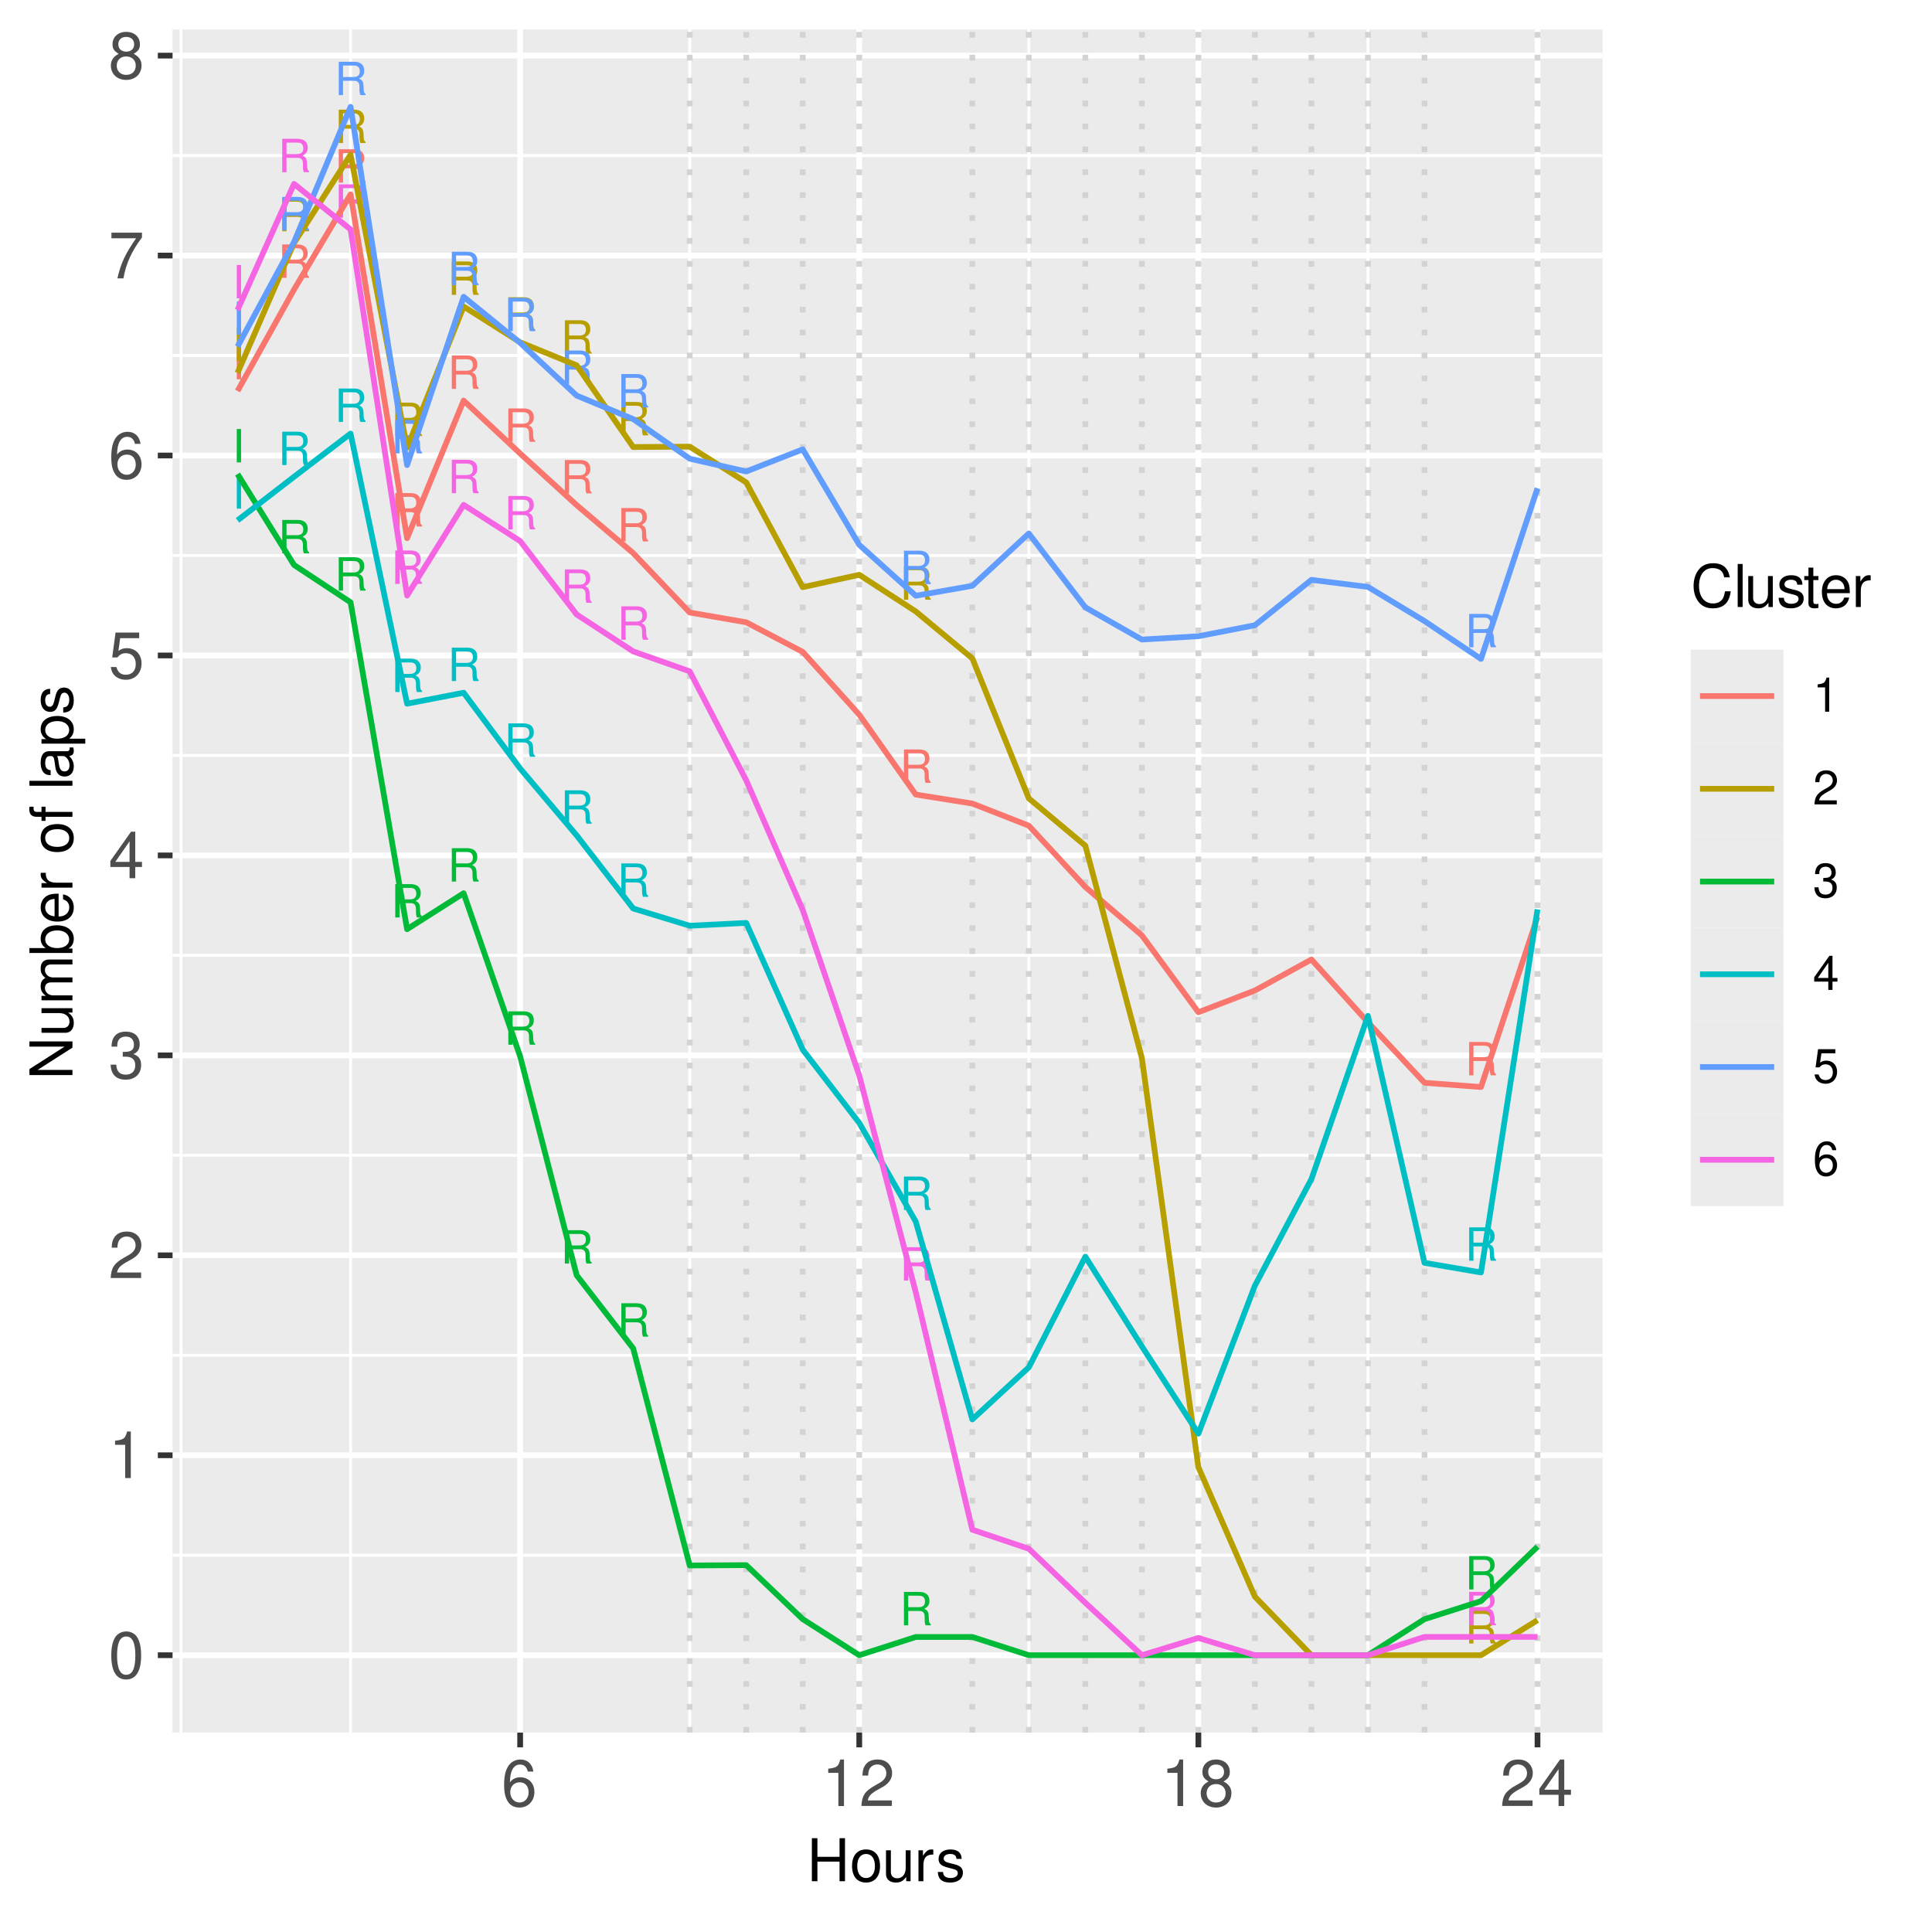 <?xml version="1.0" encoding="UTF-8"?>
<svg xmlns="http://www.w3.org/2000/svg" xmlns:xlink="http://www.w3.org/1999/xlink" width="360" height="360" viewBox="0 0 360 360">
<defs>
<g>
<g id="glyph-0-0">
<path d="M 1.656 -6.219 L 0.859 -6.219 L 0.859 0 L 1.656 0 Z M 1.656 -6.219 "/>
</g>
<g id="glyph-0-1">
<path d="M 1.594 -2.672 L 3.641 -2.672 C 4.344 -2.672 4.656 -2.344 4.656 -1.562 L 4.656 -1.016 C 4.656 -0.625 4.719 -0.25 4.828 0 L 5.797 0 L 5.797 -0.203 C 5.5 -0.406 5.438 -0.625 5.422 -1.453 C 5.406 -2.469 5.25 -2.781 4.578 -3.078 C 5.266 -3.422 5.547 -3.844 5.547 -4.562 C 5.547 -5.625 4.891 -6.219 3.656 -6.219 L 0.797 -6.219 L 0.797 0 L 1.594 0 Z M 1.594 -3.375 L 1.594 -5.516 L 3.5 -5.516 C 3.953 -5.516 4.203 -5.453 4.406 -5.281 C 4.609 -5.109 4.719 -4.812 4.719 -4.453 C 4.719 -3.719 4.344 -3.375 3.5 -3.375 Z M 1.594 -3.375 "/>
</g>
<g id="glyph-1-0">
<path d="M 3.297 -8.672 C 2.516 -8.672 1.781 -8.312 1.344 -7.734 C 0.797 -6.953 0.516 -5.812 0.516 -4.203 C 0.516 -1.266 1.469 0.281 3.297 0.281 C 5.094 0.281 6.078 -1.266 6.078 -4.125 C 6.078 -5.812 5.812 -6.938 5.25 -7.734 C 4.812 -8.328 4.109 -8.672 3.297 -8.672 Z M 3.297 -7.734 C 4.438 -7.734 5 -6.578 5 -4.219 C 5 -1.75 4.453 -0.594 3.281 -0.594 C 2.156 -0.594 1.594 -1.797 1.594 -4.188 C 1.594 -6.578 2.156 -7.734 3.297 -7.734 Z M 3.297 -7.734 "/>
</g>
<g id="glyph-1-1">
<path d="M 3.109 -6.188 L 3.109 0 L 4.156 0 L 4.156 -8.672 L 3.469 -8.672 C 3.094 -7.344 2.859 -7.156 1.219 -6.953 L 1.219 -6.188 Z M 3.109 -6.188 "/>
</g>
<g id="glyph-1-2">
<path d="M 6.078 -1.047 L 1.594 -1.047 C 1.703 -1.766 2.094 -2.219 3.125 -2.859 L 4.328 -3.531 C 5.516 -4.188 6.125 -5.078 6.125 -6.141 C 6.125 -6.859 5.844 -7.531 5.344 -8 C 4.844 -8.453 4.219 -8.672 3.406 -8.672 C 2.328 -8.672 1.531 -8.297 1.062 -7.547 C 0.75 -7.094 0.625 -6.547 0.594 -5.672 L 1.656 -5.672 C 1.688 -6.266 1.766 -6.609 1.906 -6.906 C 2.188 -7.422 2.734 -7.75 3.375 -7.75 C 4.328 -7.75 5.047 -7.062 5.047 -6.125 C 5.047 -5.422 4.656 -4.828 3.906 -4.391 L 2.797 -3.75 C 1.016 -2.719 0.5 -1.906 0.406 -0.016 L 6.078 -0.016 Z M 6.078 -1.047 "/>
</g>
<g id="glyph-1-3">
<path d="M 2.656 -4 L 3.234 -4 C 4.375 -4 4.984 -3.453 4.984 -2.406 C 4.984 -1.312 4.328 -0.656 3.234 -0.656 C 2.078 -0.656 1.516 -1.25 1.438 -2.516 L 0.391 -2.516 C 0.438 -1.828 0.547 -1.375 0.75 -0.984 C 1.203 -0.141 2.031 0.281 3.188 0.281 C 4.938 0.281 6.078 -0.781 6.078 -2.422 C 6.078 -3.531 5.656 -4.125 4.625 -4.484 C 5.422 -4.812 5.812 -5.406 5.812 -6.281 C 5.812 -7.781 4.844 -8.672 3.234 -8.672 C 1.516 -8.672 0.594 -7.719 0.562 -5.875 L 1.625 -5.875 C 1.625 -6.406 1.688 -6.703 1.812 -6.969 C 2.047 -7.469 2.578 -7.75 3.234 -7.75 C 4.172 -7.75 4.734 -7.188 4.734 -6.25 C 4.734 -5.641 4.531 -5.266 4.062 -5.062 C 3.766 -4.938 3.391 -4.891 2.656 -4.891 Z M 2.656 -4 "/>
</g>
<g id="glyph-1-4">
<path d="M 3.922 -2.094 L 3.922 0 L 4.984 0 L 4.984 -2.094 L 6.234 -2.094 L 6.234 -3.047 L 4.984 -3.047 L 4.984 -8.672 L 4.203 -8.672 L 0.344 -3.219 L 0.344 -2.094 Z M 3.922 -3.047 L 1.266 -3.047 L 3.922 -6.875 Z M 3.922 -3.047 "/>
</g>
<g id="glyph-1-5">
<path d="M 5.719 -8.516 L 1.312 -8.516 L 0.688 -3.875 L 1.656 -3.875 C 2.141 -4.469 2.562 -4.672 3.234 -4.672 C 4.375 -4.672 5.078 -3.891 5.078 -2.625 C 5.078 -1.406 4.375 -0.656 3.219 -0.656 C 2.297 -0.656 1.734 -1.125 1.469 -2.094 L 0.422 -2.094 C 0.562 -1.391 0.688 -1.062 0.938 -0.75 C 1.422 -0.094 2.281 0.281 3.234 0.281 C 4.953 0.281 6.156 -0.969 6.156 -2.766 C 6.156 -4.453 5.047 -5.609 3.406 -5.609 C 2.812 -5.609 2.328 -5.453 1.844 -5.094 L 2.172 -7.469 L 5.719 -7.469 Z M 5.719 -8.516 "/>
</g>
<g id="glyph-1-6">
<path d="M 5.969 -6.422 C 5.766 -7.844 4.859 -8.672 3.562 -8.672 C 2.625 -8.672 1.781 -8.219 1.281 -7.438 C 0.75 -6.594 0.516 -5.531 0.516 -3.953 C 0.516 -2.5 0.719 -1.578 1.234 -0.797 C 1.688 -0.094 2.438 0.281 3.375 0.281 C 4.984 0.281 6.156 -0.938 6.156 -2.625 C 6.156 -4.219 5.078 -5.359 3.547 -5.359 C 2.719 -5.359 2.047 -5.047 1.594 -4.406 C 1.609 -6.547 2.281 -7.734 3.484 -7.734 C 4.234 -7.734 4.75 -7.266 4.922 -6.422 Z M 3.422 -4.422 C 4.438 -4.422 5.078 -3.703 5.078 -2.547 C 5.078 -1.453 4.359 -0.656 3.391 -0.656 C 2.406 -0.656 1.656 -1.484 1.656 -2.594 C 1.656 -3.672 2.375 -4.422 3.422 -4.422 Z M 3.422 -4.422 "/>
</g>
<g id="glyph-1-7">
<path d="M 6.234 -8.516 L 0.547 -8.516 L 0.547 -7.469 L 5.141 -7.469 C 3.125 -4.578 2.297 -2.797 1.656 0 L 2.781 0 C 3.25 -2.719 4.312 -5.062 6.234 -7.625 Z M 6.234 -8.516 "/>
</g>
<g id="glyph-1-8">
<path d="M 4.688 -4.578 C 5.578 -5.109 5.859 -5.547 5.859 -6.359 C 5.859 -7.734 4.812 -8.672 3.297 -8.672 C 1.797 -8.672 0.75 -7.734 0.75 -6.375 C 0.75 -5.547 1.016 -5.125 1.891 -4.578 C 0.922 -4.078 0.438 -3.375 0.438 -2.406 C 0.438 -0.828 1.609 0.281 3.297 0.281 C 4.984 0.281 6.156 -0.828 6.156 -2.406 C 6.156 -3.375 5.672 -4.078 4.688 -4.578 Z M 3.297 -7.734 C 4.203 -7.734 4.781 -7.203 4.781 -6.344 C 4.781 -5.516 4.188 -4.984 3.297 -4.984 C 2.406 -4.984 1.828 -5.516 1.828 -6.359 C 1.828 -7.203 2.406 -7.734 3.297 -7.734 Z M 3.297 -4.094 C 4.359 -4.094 5.078 -3.391 5.078 -2.391 C 5.078 -1.344 4.375 -0.656 3.281 -0.656 C 2.25 -0.656 1.531 -1.375 1.531 -2.375 C 1.531 -3.406 2.234 -4.094 3.297 -4.094 Z M 3.297 -4.094 "/>
</g>
<g id="glyph-2-0">
<path d="M 6.062 -3.656 L 6.062 0 L 7.078 0 L 7.078 -8.016 L 6.062 -8.016 L 6.062 -4.547 L 1.938 -4.547 L 1.938 -8.016 L 0.906 -8.016 L 0.906 0 L 1.938 0 L 1.938 -3.656 Z M 6.062 -3.656 "/>
</g>
<g id="glyph-2-1">
<path d="M 2.984 -5.922 C 1.359 -5.922 0.391 -4.781 0.391 -2.844 C 0.391 -0.891 1.359 0.25 3 0.25 C 4.625 0.25 5.609 -0.906 5.609 -2.797 C 5.609 -4.797 4.656 -5.922 2.984 -5.922 Z M 3 -5.078 C 4.031 -5.078 4.656 -4.234 4.656 -2.812 C 4.656 -1.438 4.016 -0.594 3 -0.594 C 1.984 -0.594 1.359 -1.438 1.359 -2.844 C 1.359 -4.234 1.984 -5.078 3 -5.078 Z M 3 -5.078 "/>
</g>
<g id="glyph-2-2">
<path d="M 5.297 0 L 5.297 -5.766 L 4.391 -5.766 L 4.391 -2.5 C 4.391 -1.312 3.766 -0.547 2.812 -0.547 C 2.094 -0.547 1.625 -0.984 1.625 -1.688 L 1.625 -5.766 L 0.719 -5.766 L 0.719 -1.312 C 0.719 -0.359 1.438 0.25 2.547 0.25 C 3.406 0.25 3.938 -0.047 4.484 -0.797 L 4.484 0 Z M 5.297 0 "/>
</g>
<g id="glyph-2-3">
<path d="M 0.766 -5.766 L 0.766 0 L 1.688 0 L 1.688 -2.984 C 1.688 -4.375 2.266 -5 3.531 -4.969 L 3.531 -5.891 C 3.375 -5.922 3.281 -5.922 3.172 -5.922 C 2.578 -5.922 2.141 -5.578 1.609 -4.719 L 1.609 -5.766 Z M 0.766 -5.766 "/>
</g>
<g id="glyph-2-4">
<path d="M 4.812 -4.156 C 4.812 -5.297 4.062 -5.922 2.734 -5.922 C 1.391 -5.922 0.516 -5.234 0.516 -4.172 C 0.516 -3.266 0.984 -2.844 2.344 -2.516 L 3.203 -2.297 C 3.844 -2.141 4.094 -1.906 4.094 -1.5 C 4.094 -0.953 3.547 -0.594 2.75 -0.594 C 2.25 -0.594 1.844 -0.734 1.609 -0.984 C 1.469 -1.141 1.391 -1.312 1.344 -1.719 L 0.375 -1.719 C 0.422 -0.391 1.172 0.25 2.672 0.25 C 4.125 0.25 5.047 -0.469 5.047 -1.578 C 5.047 -2.438 4.562 -2.906 3.422 -3.172 L 2.547 -3.391 C 1.797 -3.562 1.469 -3.812 1.469 -4.219 C 1.469 -4.75 1.953 -5.078 2.688 -5.078 C 3.438 -5.078 3.828 -4.766 3.844 -4.156 Z M 4.812 -4.156 "/>
</g>
<g id="glyph-2-5">
<path d="M 7.281 -5.531 C 6.969 -7.297 5.953 -8.156 4.188 -8.156 C 3.109 -8.156 2.25 -7.812 1.656 -7.156 C 0.922 -6.359 0.531 -5.219 0.531 -3.922 C 0.531 -2.594 0.938 -1.469 1.688 -0.688 C 2.312 -0.047 3.109 0.25 4.141 0.25 C 6.109 0.25 7.203 -0.797 7.453 -2.922 L 6.391 -2.922 C 6.297 -2.375 6.188 -2 6.031 -1.688 C 5.703 -1.016 5.016 -0.656 4.156 -0.656 C 2.562 -0.656 1.547 -1.922 1.547 -3.922 C 1.547 -5.984 2.516 -7.25 4.062 -7.25 C 4.719 -7.25 5.328 -7.062 5.656 -6.75 C 5.953 -6.469 6.109 -6.141 6.234 -5.531 Z M 7.281 -5.531 "/>
</g>
<g id="glyph-2-6">
<path d="M 1.672 -8.016 L 0.75 -8.016 L 0.75 0 L 1.672 0 Z M 1.672 -8.016 "/>
</g>
<g id="glyph-2-7">
<path d="M 2.797 -5.766 L 1.844 -5.766 L 1.844 -7.344 L 0.938 -7.344 L 0.938 -5.766 L 0.156 -5.766 L 0.156 -5.016 L 0.938 -5.016 L 0.938 -0.656 C 0.938 -0.062 1.328 0.25 2.047 0.25 C 2.281 0.25 2.484 0.234 2.797 0.172 L 2.797 -0.594 C 2.656 -0.562 2.547 -0.547 2.359 -0.547 C 1.953 -0.547 1.844 -0.656 1.844 -1.062 L 1.844 -5.016 L 2.797 -5.016 Z M 2.797 -5.766 "/>
</g>
<g id="glyph-2-8">
<path d="M 5.641 -2.578 C 5.641 -3.453 5.578 -3.984 5.406 -4.406 C 5.031 -5.359 4.156 -5.922 3.078 -5.922 C 1.469 -5.922 0.438 -4.703 0.438 -2.812 C 0.438 -0.906 1.438 0.25 3.062 0.25 C 4.375 0.25 5.297 -0.5 5.516 -1.75 L 4.594 -1.75 C 4.344 -0.984 3.828 -0.594 3.094 -0.594 C 2.516 -0.594 2.016 -0.859 1.703 -1.344 C 1.484 -1.672 1.406 -2 1.391 -2.578 Z M 1.422 -3.328 C 1.5 -4.391 2.141 -5.078 3.062 -5.078 C 4 -5.078 4.656 -4.359 4.656 -3.328 Z M 1.422 -3.328 "/>
</g>
<g id="glyph-3-0">
<path d="M -8.016 -7.109 L -8.016 -6.141 L -1.469 -6.141 L -8.016 -1.953 L -8.016 -0.844 L 0 -0.844 L 0 -1.797 L -6.5 -1.797 L 0 -5.953 L 0 -7.109 Z M -8.016 -7.109 "/>
</g>
<g id="glyph-3-1">
<path d="M 0 -5.297 L -5.766 -5.297 L -5.766 -4.391 L -2.5 -4.391 C -1.312 -4.391 -0.547 -3.766 -0.547 -2.812 C -0.547 -2.094 -0.984 -1.625 -1.688 -1.625 L -5.766 -1.625 L -5.766 -0.719 L -1.312 -0.719 C -0.359 -0.719 0.25 -1.438 0.25 -2.547 C 0.25 -3.406 -0.047 -3.938 -0.797 -4.484 L 0 -4.484 Z M 0 -5.297 "/>
</g>
<g id="glyph-3-2">
<path d="M -5.766 -0.766 L 0 -0.766 L 0 -1.688 L -3.625 -1.688 C -4.453 -1.688 -5.125 -2.297 -5.125 -3.047 C -5.125 -3.734 -4.703 -4.109 -3.969 -4.109 L 0 -4.109 L 0 -5.031 L -3.625 -5.031 C -4.453 -5.031 -5.125 -5.641 -5.125 -6.391 C -5.125 -7.062 -4.703 -7.453 -3.969 -7.453 L 0 -7.453 L 0 -8.375 L -4.328 -8.375 C -5.359 -8.375 -5.922 -7.781 -5.922 -6.703 C -5.922 -5.938 -5.703 -5.484 -5.047 -4.938 C -5.672 -4.594 -5.922 -4.141 -5.922 -3.391 C -5.922 -2.625 -5.641 -2.094 -4.953 -1.609 L -5.766 -1.609 Z M -5.766 -0.766 "/>
</g>
<g id="glyph-3-3">
<path d="M -8.016 -0.594 L 0 -0.594 L 0 -1.422 L -0.734 -1.422 C -0.062 -1.859 0.25 -2.438 0.25 -3.25 C 0.25 -4.766 -0.984 -5.75 -2.906 -5.75 C -4.781 -5.75 -5.922 -4.812 -5.922 -3.281 C -5.922 -2.5 -5.625 -1.938 -4.984 -1.5 L -8.016 -1.5 Z M -5.078 -3.109 C -5.078 -4.141 -4.188 -4.797 -2.812 -4.797 C -1.5 -4.797 -0.609 -4.109 -0.609 -3.109 C -0.609 -2.141 -1.484 -1.5 -2.844 -1.5 C -4.188 -1.5 -5.078 -2.141 -5.078 -3.109 Z M -5.078 -3.109 "/>
</g>
<g id="glyph-3-4">
<path d="M -2.578 -5.641 C -3.453 -5.641 -3.984 -5.578 -4.406 -5.406 C -5.359 -5.031 -5.922 -4.156 -5.922 -3.078 C -5.922 -1.469 -4.703 -0.438 -2.812 -0.438 C -0.906 -0.438 0.25 -1.438 0.25 -3.062 C 0.25 -4.375 -0.5 -5.297 -1.75 -5.516 L -1.75 -4.594 C -0.984 -4.344 -0.594 -3.828 -0.594 -3.094 C -0.594 -2.516 -0.859 -2.016 -1.344 -1.703 C -1.672 -1.484 -2 -1.406 -2.578 -1.391 Z M -3.328 -1.422 C -4.391 -1.5 -5.078 -2.141 -5.078 -3.062 C -5.078 -4 -4.359 -4.656 -3.328 -4.656 Z M -3.328 -1.422 "/>
</g>
<g id="glyph-3-5">
<path d="M -5.766 -0.766 L 0 -0.766 L 0 -1.688 L -2.984 -1.688 C -4.375 -1.688 -5 -2.266 -4.969 -3.531 L -5.891 -3.531 C -5.922 -3.375 -5.922 -3.281 -5.922 -3.172 C -5.922 -2.578 -5.578 -2.141 -4.719 -1.609 L -5.766 -1.609 Z M -5.766 -0.766 "/>
</g>
<g id="glyph-3-6">
</g>
<g id="glyph-3-7">
<path d="M -5.922 -2.984 C -5.922 -1.359 -4.781 -0.391 -2.844 -0.391 C -0.891 -0.391 0.25 -1.359 0.25 -3 C 0.25 -4.625 -0.906 -5.609 -2.797 -5.609 C -4.797 -5.609 -5.922 -4.656 -5.922 -2.984 Z M -5.078 -3 C -5.078 -4.031 -4.234 -4.656 -2.812 -4.656 C -1.438 -4.656 -0.594 -4.016 -0.594 -3 C -0.594 -1.984 -1.438 -1.359 -2.844 -1.359 C -4.234 -1.359 -5.078 -1.984 -5.078 -3 Z M -5.078 -3 "/>
</g>
<g id="glyph-3-8">
<path d="M -5.766 -2.844 L -5.766 -1.875 L -6.672 -1.875 C -7.047 -1.875 -7.25 -2.094 -7.25 -2.516 C -7.25 -2.594 -7.25 -2.625 -7.234 -2.844 L -8 -2.844 C -8.047 -2.625 -8.047 -2.516 -8.047 -2.328 C -8.047 -1.469 -7.562 -0.969 -6.75 -0.969 L -5.766 -0.969 L -5.766 -0.203 L -5.016 -0.203 L -5.016 -0.969 L 0 -0.969 L 0 -1.875 L -5.016 -1.875 L -5.016 -2.844 Z M -5.766 -2.844 "/>
</g>
<g id="glyph-3-9">
<path d="M -8.016 -1.672 L -8.016 -0.75 L 0 -0.75 L 0 -1.672 Z M -8.016 -1.672 "/>
</g>
<g id="glyph-3-10">
<path d="M -0.531 -5.891 C -0.516 -5.781 -0.516 -5.734 -0.516 -5.688 C -0.516 -5.375 -0.688 -5.188 -0.969 -5.188 L -4.359 -5.188 C -5.375 -5.188 -5.922 -4.438 -5.922 -3.031 C -5.922 -2.172 -5.688 -1.5 -5.266 -1.109 C -4.969 -0.844 -4.625 -0.734 -4.062 -0.719 L -4.062 -1.641 C -4.766 -1.719 -5.078 -2.141 -5.078 -2.984 C -5.078 -3.828 -4.781 -4.281 -4.219 -4.281 L -3.984 -4.281 C -3.594 -4.266 -3.438 -4.062 -3.344 -3.328 C -3.172 -2.031 -3.141 -1.828 -2.984 -1.469 C -2.703 -0.797 -2.203 -0.469 -1.453 -0.469 C -0.406 -0.469 0.25 -1.188 0.25 -2.359 C 0.25 -3.078 0 -3.656 -0.594 -4.312 C 0 -4.375 0.25 -4.656 0.25 -5.266 C 0.25 -5.453 0.234 -5.578 0.156 -5.891 Z M -1.812 -4.281 C -1.5 -4.281 -1.312 -4.188 -1.062 -3.922 C -0.719 -3.547 -0.547 -3.094 -0.547 -2.547 C -0.547 -1.844 -0.891 -1.422 -1.469 -1.422 C -2.078 -1.422 -2.391 -1.812 -2.531 -2.812 C -2.656 -3.781 -2.703 -3.969 -2.844 -4.281 Z M -1.812 -4.281 "/>
</g>
<g id="glyph-3-11">
<path d="M 2.391 -0.594 L 2.391 -1.516 L -0.609 -1.516 C -0.016 -2 0.25 -2.547 0.25 -3.281 C 0.25 -4.781 -0.953 -5.75 -2.781 -5.75 C -4.719 -5.75 -5.922 -4.812 -5.922 -3.281 C -5.922 -2.5 -5.578 -1.875 -4.891 -1.438 L -5.766 -1.438 L -5.766 -0.594 Z M -5.078 -3.125 C -5.078 -4.141 -4.188 -4.797 -2.812 -4.797 C -1.5 -4.797 -0.609 -4.125 -0.609 -3.125 C -0.609 -2.141 -1.484 -1.516 -2.844 -1.516 C -4.188 -1.516 -5.078 -2.141 -5.078 -3.125 Z M -5.078 -3.125 "/>
</g>
<g id="glyph-3-12">
<path d="M -4.156 -4.812 C -5.297 -4.812 -5.922 -4.062 -5.922 -2.734 C -5.922 -1.391 -5.234 -0.516 -4.172 -0.516 C -3.266 -0.516 -2.844 -0.984 -2.516 -2.344 L -2.297 -3.203 C -2.141 -3.844 -1.906 -4.094 -1.5 -4.094 C -0.953 -4.094 -0.594 -3.547 -0.594 -2.75 C -0.594 -2.25 -0.734 -1.844 -0.984 -1.609 C -1.141 -1.469 -1.312 -1.391 -1.719 -1.344 L -1.719 -0.375 C -0.391 -0.422 0.25 -1.172 0.25 -2.672 C 0.25 -4.125 -0.469 -5.047 -1.578 -5.047 C -2.438 -5.047 -2.906 -4.562 -3.172 -3.422 L -3.391 -2.547 C -3.562 -1.797 -3.812 -1.469 -4.219 -1.469 C -4.75 -1.469 -5.078 -1.953 -5.078 -2.688 C -5.078 -3.438 -4.766 -3.828 -4.156 -3.844 Z M -4.156 -4.812 "/>
</g>
<g id="glyph-4-0">
<path d="M 2.281 -4.531 L 2.281 0 L 3.047 0 L 3.047 -6.359 L 2.547 -6.359 C 2.266 -5.391 2.094 -5.25 0.891 -5.094 L 0.891 -4.531 Z M 2.281 -4.531 "/>
</g>
<g id="glyph-4-1">
<path d="M 4.453 -0.766 L 1.172 -0.766 C 1.25 -1.297 1.531 -1.625 2.297 -2.094 L 3.172 -2.594 C 4.047 -3.062 4.5 -3.719 4.5 -4.5 C 4.5 -5.031 4.281 -5.531 3.922 -5.875 C 3.547 -6.203 3.094 -6.359 2.5 -6.359 C 1.703 -6.359 1.125 -6.078 0.781 -5.531 C 0.547 -5.203 0.453 -4.797 0.438 -4.156 L 1.219 -4.156 C 1.234 -4.594 1.297 -4.844 1.406 -5.062 C 1.594 -5.438 2 -5.688 2.469 -5.688 C 3.172 -5.688 3.703 -5.172 3.703 -4.484 C 3.703 -3.969 3.406 -3.531 2.859 -3.219 L 2.047 -2.75 C 0.75 -2 0.375 -1.406 0.297 -0.016 L 4.453 -0.016 Z M 4.453 -0.766 "/>
</g>
<g id="glyph-4-2">
<path d="M 1.938 -2.922 L 2.359 -2.922 C 3.203 -2.922 3.656 -2.531 3.656 -1.766 C 3.656 -0.969 3.172 -0.484 2.375 -0.484 C 1.516 -0.484 1.109 -0.922 1.062 -1.844 L 0.281 -1.844 C 0.312 -1.344 0.406 -1 0.547 -0.719 C 0.875 -0.109 1.484 0.203 2.344 0.203 C 3.625 0.203 4.453 -0.578 4.453 -1.781 C 4.453 -2.594 4.141 -3.031 3.391 -3.297 C 3.969 -3.531 4.266 -3.969 4.266 -4.609 C 4.266 -5.703 3.547 -6.359 2.359 -6.359 C 1.109 -6.359 0.438 -5.656 0.406 -4.312 L 1.188 -4.312 C 1.203 -4.703 1.234 -4.922 1.328 -5.109 C 1.5 -5.469 1.891 -5.688 2.375 -5.688 C 3.062 -5.688 3.469 -5.266 3.469 -4.578 C 3.469 -4.141 3.312 -3.859 2.969 -3.719 C 2.766 -3.625 2.484 -3.594 1.938 -3.578 Z M 1.938 -2.922 "/>
</g>
<g id="glyph-4-3">
<path d="M 2.875 -1.547 L 2.875 0 L 3.656 0 L 3.656 -1.547 L 4.578 -1.547 L 4.578 -2.234 L 3.656 -2.234 L 3.656 -6.359 L 3.078 -6.359 L 0.25 -2.359 L 0.25 -1.547 Z M 2.875 -2.234 L 0.922 -2.234 L 2.875 -5.047 Z M 2.875 -2.234 "/>
</g>
<g id="glyph-4-4">
<path d="M 4.188 -6.234 L 0.969 -6.234 L 0.5 -2.844 L 1.219 -2.844 C 1.578 -3.266 1.875 -3.422 2.359 -3.422 C 3.203 -3.422 3.719 -2.844 3.719 -1.922 C 3.719 -1.031 3.203 -0.484 2.359 -0.484 C 1.688 -0.484 1.266 -0.828 1.078 -1.531 L 0.312 -1.531 C 0.406 -1.016 0.5 -0.781 0.688 -0.547 C 1.031 -0.078 1.672 0.203 2.375 0.203 C 3.641 0.203 4.516 -0.719 4.516 -2.031 C 4.516 -3.266 3.688 -4.109 2.5 -4.109 C 2.062 -4.109 1.703 -4 1.344 -3.734 L 1.594 -5.469 L 4.188 -5.469 Z M 4.188 -6.234 "/>
</g>
<g id="glyph-4-5">
<path d="M 4.375 -4.703 C 4.234 -5.75 3.562 -6.359 2.609 -6.359 C 1.922 -6.359 1.312 -6.031 0.938 -5.453 C 0.547 -4.828 0.375 -4.062 0.375 -2.906 C 0.375 -1.828 0.531 -1.156 0.906 -0.594 C 1.234 -0.078 1.781 0.203 2.469 0.203 C 3.656 0.203 4.516 -0.688 4.516 -1.922 C 4.516 -3.094 3.719 -3.922 2.609 -3.922 C 1.984 -3.922 1.5 -3.688 1.172 -3.234 C 1.172 -4.797 1.672 -5.672 2.562 -5.672 C 3.109 -5.672 3.484 -5.328 3.609 -4.703 Z M 2.5 -3.234 C 3.25 -3.234 3.719 -2.703 3.719 -1.859 C 3.719 -1.062 3.188 -0.484 2.484 -0.484 C 1.766 -0.484 1.219 -1.094 1.219 -1.906 C 1.219 -2.688 1.734 -3.234 2.5 -3.234 Z M 2.5 -3.234 "/>
</g>
</g>
<clipPath id="clip-0">
<path clip-rule="nonzero" d="M 32.152 5.48 L 298.605 5.48 L 298.605 322.852 L 32.152 322.852 Z M 32.152 5.48 "/>
</clipPath>
<clipPath id="clip-1">
<path clip-rule="nonzero" d="M 32.152 289 L 298.605 289 L 298.605 291 L 32.152 291 Z M 32.152 289 "/>
</clipPath>
<clipPath id="clip-2">
<path clip-rule="nonzero" d="M 32.152 252 L 298.605 252 L 298.605 253 L 32.152 253 Z M 32.152 252 "/>
</clipPath>
<clipPath id="clip-3">
<path clip-rule="nonzero" d="M 32.152 215 L 298.605 215 L 298.605 216 L 32.152 216 Z M 32.152 215 "/>
</clipPath>
<clipPath id="clip-4">
<path clip-rule="nonzero" d="M 32.152 177 L 298.605 177 L 298.605 179 L 32.152 179 Z M 32.152 177 "/>
</clipPath>
<clipPath id="clip-5">
<path clip-rule="nonzero" d="M 32.152 140 L 298.605 140 L 298.605 142 L 32.152 142 Z M 32.152 140 "/>
</clipPath>
<clipPath id="clip-6">
<path clip-rule="nonzero" d="M 32.152 103 L 298.605 103 L 298.605 104 L 32.152 104 Z M 32.152 103 "/>
</clipPath>
<clipPath id="clip-7">
<path clip-rule="nonzero" d="M 32.152 65 L 298.605 65 L 298.605 67 L 32.152 67 Z M 32.152 65 "/>
</clipPath>
<clipPath id="clip-8">
<path clip-rule="nonzero" d="M 32.152 28 L 298.605 28 L 298.605 30 L 32.152 30 Z M 32.152 28 "/>
</clipPath>
<clipPath id="clip-9">
<path clip-rule="nonzero" d="M 33 5.48 L 34 5.48 L 34 322.852 L 33 322.852 Z M 33 5.48 "/>
</clipPath>
<clipPath id="clip-10">
<path clip-rule="nonzero" d="M 65 5.48 L 66 5.48 L 66 322.852 L 65 322.852 Z M 65 5.48 "/>
</clipPath>
<clipPath id="clip-11">
<path clip-rule="nonzero" d="M 128 5.48 L 129 5.48 L 129 322.852 L 128 322.852 Z M 128 5.48 "/>
</clipPath>
<clipPath id="clip-12">
<path clip-rule="nonzero" d="M 191 5.48 L 192 5.48 L 192 322.852 L 191 322.852 Z M 191 5.48 "/>
</clipPath>
<clipPath id="clip-13">
<path clip-rule="nonzero" d="M 254 5.48 L 256 5.48 L 256 322.852 L 254 322.852 Z M 254 5.48 "/>
</clipPath>
<clipPath id="clip-14">
<path clip-rule="nonzero" d="M 32.152 307 L 298.605 307 L 298.605 309 L 32.152 309 Z M 32.152 307 "/>
</clipPath>
<clipPath id="clip-15">
<path clip-rule="nonzero" d="M 32.152 270 L 298.605 270 L 298.605 272 L 32.152 272 Z M 32.152 270 "/>
</clipPath>
<clipPath id="clip-16">
<path clip-rule="nonzero" d="M 32.152 233 L 298.605 233 L 298.605 235 L 32.152 235 Z M 32.152 233 "/>
</clipPath>
<clipPath id="clip-17">
<path clip-rule="nonzero" d="M 32.152 196 L 298.605 196 L 298.605 198 L 32.152 198 Z M 32.152 196 "/>
</clipPath>
<clipPath id="clip-18">
<path clip-rule="nonzero" d="M 32.152 158 L 298.605 158 L 298.605 160 L 32.152 160 Z M 32.152 158 "/>
</clipPath>
<clipPath id="clip-19">
<path clip-rule="nonzero" d="M 32.152 121 L 298.605 121 L 298.605 123 L 32.152 123 Z M 32.152 121 "/>
</clipPath>
<clipPath id="clip-20">
<path clip-rule="nonzero" d="M 32.152 84 L 298.605 84 L 298.605 86 L 32.152 86 Z M 32.152 84 "/>
</clipPath>
<clipPath id="clip-21">
<path clip-rule="nonzero" d="M 32.152 47 L 298.605 47 L 298.605 49 L 32.152 49 Z M 32.152 47 "/>
</clipPath>
<clipPath id="clip-22">
<path clip-rule="nonzero" d="M 32.152 9 L 298.605 9 L 298.605 11 L 32.152 11 Z M 32.152 9 "/>
</clipPath>
<clipPath id="clip-23">
<path clip-rule="nonzero" d="M 96 5.48 L 98 5.48 L 98 322.852 L 96 322.852 Z M 96 5.48 "/>
</clipPath>
<clipPath id="clip-24">
<path clip-rule="nonzero" d="M 159 5.48 L 161 5.48 L 161 322.852 L 159 322.852 Z M 159 5.48 "/>
</clipPath>
<clipPath id="clip-25">
<path clip-rule="nonzero" d="M 222 5.48 L 224 5.48 L 224 322.852 L 222 322.852 Z M 222 5.48 "/>
</clipPath>
<clipPath id="clip-26">
<path clip-rule="nonzero" d="M 285 5.48 L 288 5.48 L 288 322.852 L 285 322.852 Z M 285 5.48 "/>
</clipPath>
<clipPath id="clip-27">
<path clip-rule="nonzero" d="M 127 5.48 L 130 5.48 L 130 322.852 L 127 322.852 Z M 127 5.48 "/>
</clipPath>
<clipPath id="clip-28">
<path clip-rule="nonzero" d="M 138 5.48 L 140 5.48 L 140 322.852 L 138 322.852 Z M 138 5.48 "/>
</clipPath>
<clipPath id="clip-29">
<path clip-rule="nonzero" d="M 149 5.48 L 151 5.48 L 151 322.852 L 149 322.852 Z M 149 5.48 "/>
</clipPath>
<clipPath id="clip-30">
<path clip-rule="nonzero" d="M 159 5.48 L 161 5.48 L 161 322.852 L 159 322.852 Z M 159 5.48 "/>
</clipPath>
<clipPath id="clip-31">
<path clip-rule="nonzero" d="M 180 5.48 L 182 5.48 L 182 322.852 L 180 322.852 Z M 180 5.48 "/>
</clipPath>
<clipPath id="clip-32">
<path clip-rule="nonzero" d="M 191 5.48 L 193 5.48 L 193 322.852 L 191 322.852 Z M 191 5.48 "/>
</clipPath>
<clipPath id="clip-33">
<path clip-rule="nonzero" d="M 201 5.48 L 203 5.48 L 203 322.852 L 201 322.852 Z M 201 5.48 "/>
</clipPath>
<clipPath id="clip-34">
<path clip-rule="nonzero" d="M 212 5.48 L 214 5.48 L 214 322.852 L 212 322.852 Z M 212 5.48 "/>
</clipPath>
<clipPath id="clip-35">
<path clip-rule="nonzero" d="M 222 5.48 L 224 5.48 L 224 322.852 L 222 322.852 Z M 222 5.48 "/>
</clipPath>
<clipPath id="clip-36">
<path clip-rule="nonzero" d="M 233 5.48 L 235 5.48 L 235 322.852 L 233 322.852 Z M 233 5.48 "/>
</clipPath>
<clipPath id="clip-37">
<path clip-rule="nonzero" d="M 243 5.48 L 245 5.48 L 245 322.852 L 243 322.852 Z M 243 5.48 "/>
</clipPath>
<clipPath id="clip-38">
<path clip-rule="nonzero" d="M 254 5.48 L 256 5.48 L 256 322.852 L 254 322.852 Z M 254 5.48 "/>
</clipPath>
<clipPath id="clip-39">
<path clip-rule="nonzero" d="M 264 5.48 L 266 5.48 L 266 322.852 L 264 322.852 Z M 264 5.48 "/>
</clipPath>
<clipPath id="clip-40">
<path clip-rule="nonzero" d="M 285 5.48 L 288 5.48 L 288 322.852 L 285 322.852 Z M 285 5.48 "/>
</clipPath>
</defs>
<rect x="-36" y="-36" width="432" height="432" fill="rgb(100%, 100%, 100%)" fill-opacity="1"/>
<rect x="-36" y="-36" width="432" height="432" fill="rgb(100%, 100%, 100%)" fill-opacity="1"/>
<path fill="none" stroke-width="1.067" stroke-linecap="round" stroke-linejoin="round" stroke="rgb(100%, 100%, 100%)" stroke-opacity="1" stroke-miterlimit="10" d="M 0 360 L 360 360 L 360 0 L 0 0 Z M 0 360 "/>
<g clip-path="url(#clip-0)">
<path fill-rule="nonzero" fill="rgb(92.157%, 92.157%, 92.157%)" fill-opacity="1" d="M 32.152 322.848 L 298.605 322.848 L 298.605 5.477 L 32.152 5.477 Z M 32.152 322.848 "/>
</g>
<g clip-path="url(#clip-1)">
<path fill="none" stroke-width="0.533" stroke-linecap="butt" stroke-linejoin="round" stroke="rgb(100%, 100%, 100%)" stroke-opacity="1" stroke-miterlimit="10" d="M 32.152 289.793 L 298.602 289.793 "/>
</g>
<g clip-path="url(#clip-2)">
<path fill="none" stroke-width="0.533" stroke-linecap="butt" stroke-linejoin="round" stroke="rgb(100%, 100%, 100%)" stroke-opacity="1" stroke-miterlimit="10" d="M 32.152 252.539 L 298.602 252.539 "/>
</g>
<g clip-path="url(#clip-3)">
<path fill="none" stroke-width="0.533" stroke-linecap="butt" stroke-linejoin="round" stroke="rgb(100%, 100%, 100%)" stroke-opacity="1" stroke-miterlimit="10" d="M 32.152 215.281 L 298.602 215.281 "/>
</g>
<g clip-path="url(#clip-4)">
<path fill="none" stroke-width="0.533" stroke-linecap="butt" stroke-linejoin="round" stroke="rgb(100%, 100%, 100%)" stroke-opacity="1" stroke-miterlimit="10" d="M 32.152 178.023 L 298.602 178.023 "/>
</g>
<g clip-path="url(#clip-5)">
<path fill="none" stroke-width="0.533" stroke-linecap="butt" stroke-linejoin="round" stroke="rgb(100%, 100%, 100%)" stroke-opacity="1" stroke-miterlimit="10" d="M 32.152 140.766 L 298.602 140.766 "/>
</g>
<g clip-path="url(#clip-6)">
<path fill="none" stroke-width="0.533" stroke-linecap="butt" stroke-linejoin="round" stroke="rgb(100%, 100%, 100%)" stroke-opacity="1" stroke-miterlimit="10" d="M 32.152 103.508 L 298.602 103.508 "/>
</g>
<g clip-path="url(#clip-7)">
<path fill="none" stroke-width="0.533" stroke-linecap="butt" stroke-linejoin="round" stroke="rgb(100%, 100%, 100%)" stroke-opacity="1" stroke-miterlimit="10" d="M 32.152 66.25 L 298.602 66.25 "/>
</g>
<g clip-path="url(#clip-8)">
<path fill="none" stroke-width="0.533" stroke-linecap="butt" stroke-linejoin="round" stroke="rgb(100%, 100%, 100%)" stroke-opacity="1" stroke-miterlimit="10" d="M 32.152 28.992 L 298.602 28.992 "/>
</g>
<g clip-path="url(#clip-9)">
<path fill="none" stroke-width="0.533" stroke-linecap="butt" stroke-linejoin="round" stroke="rgb(100%, 100%, 100%)" stroke-opacity="1" stroke-miterlimit="10" d="M 33.73 322.848 L 33.73 5.48 "/>
</g>
<g clip-path="url(#clip-10)">
<path fill="none" stroke-width="0.533" stroke-linecap="butt" stroke-linejoin="round" stroke="rgb(100%, 100%, 100%)" stroke-opacity="1" stroke-miterlimit="10" d="M 65.324 322.848 L 65.324 5.48 "/>
</g>
<g clip-path="url(#clip-11)">
<path fill="none" stroke-width="0.533" stroke-linecap="butt" stroke-linejoin="round" stroke="rgb(100%, 100%, 100%)" stroke-opacity="1" stroke-miterlimit="10" d="M 128.516 322.848 L 128.516 5.48 "/>
</g>
<g clip-path="url(#clip-12)">
<path fill="none" stroke-width="0.533" stroke-linecap="butt" stroke-linejoin="round" stroke="rgb(100%, 100%, 100%)" stroke-opacity="1" stroke-miterlimit="10" d="M 191.707 322.848 L 191.707 5.48 "/>
</g>
<g clip-path="url(#clip-13)">
<path fill="none" stroke-width="0.533" stroke-linecap="butt" stroke-linejoin="round" stroke="rgb(100%, 100%, 100%)" stroke-opacity="1" stroke-miterlimit="10" d="M 254.895 322.848 L 254.895 5.48 "/>
</g>
<g clip-path="url(#clip-14)">
<path fill="none" stroke-width="1.067" stroke-linecap="butt" stroke-linejoin="round" stroke="rgb(100%, 100%, 100%)" stroke-opacity="1" stroke-miterlimit="10" d="M 32.152 308.422 L 298.602 308.422 "/>
</g>
<g clip-path="url(#clip-15)">
<path fill="none" stroke-width="1.067" stroke-linecap="butt" stroke-linejoin="round" stroke="rgb(100%, 100%, 100%)" stroke-opacity="1" stroke-miterlimit="10" d="M 32.152 271.164 L 298.602 271.164 "/>
</g>
<g clip-path="url(#clip-16)">
<path fill="none" stroke-width="1.067" stroke-linecap="butt" stroke-linejoin="round" stroke="rgb(100%, 100%, 100%)" stroke-opacity="1" stroke-miterlimit="10" d="M 32.152 233.91 L 298.602 233.91 "/>
</g>
<g clip-path="url(#clip-17)">
<path fill="none" stroke-width="1.067" stroke-linecap="butt" stroke-linejoin="round" stroke="rgb(100%, 100%, 100%)" stroke-opacity="1" stroke-miterlimit="10" d="M 32.152 196.652 L 298.602 196.652 "/>
</g>
<g clip-path="url(#clip-18)">
<path fill="none" stroke-width="1.067" stroke-linecap="butt" stroke-linejoin="round" stroke="rgb(100%, 100%, 100%)" stroke-opacity="1" stroke-miterlimit="10" d="M 32.152 159.395 L 298.602 159.395 "/>
</g>
<g clip-path="url(#clip-19)">
<path fill="none" stroke-width="1.067" stroke-linecap="butt" stroke-linejoin="round" stroke="rgb(100%, 100%, 100%)" stroke-opacity="1" stroke-miterlimit="10" d="M 32.152 122.137 L 298.602 122.137 "/>
</g>
<g clip-path="url(#clip-20)">
<path fill="none" stroke-width="1.067" stroke-linecap="butt" stroke-linejoin="round" stroke="rgb(100%, 100%, 100%)" stroke-opacity="1" stroke-miterlimit="10" d="M 32.152 84.879 L 298.602 84.879 "/>
</g>
<g clip-path="url(#clip-21)">
<path fill="none" stroke-width="1.067" stroke-linecap="butt" stroke-linejoin="round" stroke="rgb(100%, 100%, 100%)" stroke-opacity="1" stroke-miterlimit="10" d="M 32.152 47.621 L 298.602 47.621 "/>
</g>
<g clip-path="url(#clip-22)">
<path fill="none" stroke-width="1.067" stroke-linecap="butt" stroke-linejoin="round" stroke="rgb(100%, 100%, 100%)" stroke-opacity="1" stroke-miterlimit="10" d="M 32.152 10.363 L 298.602 10.363 "/>
</g>
<g clip-path="url(#clip-23)">
<path fill="none" stroke-width="1.067" stroke-linecap="butt" stroke-linejoin="round" stroke="rgb(100%, 100%, 100%)" stroke-opacity="1" stroke-miterlimit="10" d="M 96.922 322.848 L 96.922 5.48 "/>
</g>
<g clip-path="url(#clip-24)">
<path fill="none" stroke-width="1.067" stroke-linecap="butt" stroke-linejoin="round" stroke="rgb(100%, 100%, 100%)" stroke-opacity="1" stroke-miterlimit="10" d="M 160.109 322.848 L 160.109 5.48 "/>
</g>
<g clip-path="url(#clip-25)">
<path fill="none" stroke-width="1.067" stroke-linecap="butt" stroke-linejoin="round" stroke="rgb(100%, 100%, 100%)" stroke-opacity="1" stroke-miterlimit="10" d="M 223.301 322.848 L 223.301 5.48 "/>
</g>
<g clip-path="url(#clip-26)">
<path fill="none" stroke-width="1.067" stroke-linecap="butt" stroke-linejoin="round" stroke="rgb(100%, 100%, 100%)" stroke-opacity="1" stroke-miterlimit="10" d="M 286.492 322.848 L 286.492 5.48 "/>
</g>
<g clip-path="url(#clip-27)">
<path fill="none" stroke-width="1.067" stroke-linecap="butt" stroke-linejoin="round" stroke="rgb(82.745%, 82.745%, 82.745%)" stroke-opacity="1" stroke-dasharray="1.067 3.201" stroke-miterlimit="10" d="M 128.516 322.848 L 128.516 5.48 "/>
</g>
<g clip-path="url(#clip-28)">
<path fill="none" stroke-width="1.067" stroke-linecap="butt" stroke-linejoin="round" stroke="rgb(82.745%, 82.745%, 82.745%)" stroke-opacity="1" stroke-dasharray="1.067 3.201" stroke-miterlimit="10" d="M 139.047 322.848 L 139.047 5.48 "/>
</g>
<g clip-path="url(#clip-29)">
<path fill="none" stroke-width="1.067" stroke-linecap="butt" stroke-linejoin="round" stroke="rgb(82.745%, 82.745%, 82.745%)" stroke-opacity="1" stroke-dasharray="1.067 3.201" stroke-miterlimit="10" d="M 149.578 322.848 L 149.578 5.48 "/>
</g>
<g clip-path="url(#clip-30)">
<path fill="none" stroke-width="1.067" stroke-linecap="butt" stroke-linejoin="round" stroke="rgb(82.745%, 82.745%, 82.745%)" stroke-opacity="1" stroke-dasharray="1.067 3.201" stroke-miterlimit="10" d="M 160.109 322.848 L 160.109 5.48 "/>
</g>
<g clip-path="url(#clip-31)">
<path fill="none" stroke-width="1.067" stroke-linecap="butt" stroke-linejoin="round" stroke="rgb(82.745%, 82.745%, 82.745%)" stroke-opacity="1" stroke-dasharray="1.067 3.201" stroke-miterlimit="10" d="M 181.176 322.848 L 181.176 5.48 "/>
</g>
<g clip-path="url(#clip-32)">
<path fill="none" stroke-width="1.067" stroke-linecap="butt" stroke-linejoin="round" stroke="rgb(82.745%, 82.745%, 82.745%)" stroke-opacity="1" stroke-dasharray="1.067 3.201" stroke-miterlimit="10" d="M 191.707 322.848 L 191.707 5.48 "/>
</g>
<g clip-path="url(#clip-33)">
<path fill="none" stroke-width="1.067" stroke-linecap="butt" stroke-linejoin="round" stroke="rgb(82.745%, 82.745%, 82.745%)" stroke-opacity="1" stroke-dasharray="1.067 3.201" stroke-miterlimit="10" d="M 202.238 322.848 L 202.238 5.48 "/>
</g>
<g clip-path="url(#clip-34)">
<path fill="none" stroke-width="1.067" stroke-linecap="butt" stroke-linejoin="round" stroke="rgb(82.745%, 82.745%, 82.745%)" stroke-opacity="1" stroke-dasharray="1.067 3.201" stroke-miterlimit="10" d="M 212.77 322.848 L 212.77 5.48 "/>
</g>
<g clip-path="url(#clip-35)">
<path fill="none" stroke-width="1.067" stroke-linecap="butt" stroke-linejoin="round" stroke="rgb(82.745%, 82.745%, 82.745%)" stroke-opacity="1" stroke-dasharray="1.067 3.201" stroke-miterlimit="10" d="M 223.301 322.848 L 223.301 5.48 "/>
</g>
<g clip-path="url(#clip-36)">
<path fill="none" stroke-width="1.067" stroke-linecap="butt" stroke-linejoin="round" stroke="rgb(82.745%, 82.745%, 82.745%)" stroke-opacity="1" stroke-dasharray="1.067 3.201" stroke-miterlimit="10" d="M 233.832 322.848 L 233.832 5.48 "/>
</g>
<g clip-path="url(#clip-37)">
<path fill="none" stroke-width="1.067" stroke-linecap="butt" stroke-linejoin="round" stroke="rgb(82.745%, 82.745%, 82.745%)" stroke-opacity="1" stroke-dasharray="1.067 3.201" stroke-miterlimit="10" d="M 244.363 322.848 L 244.363 5.48 "/>
</g>
<g clip-path="url(#clip-38)">
<path fill="none" stroke-width="1.067" stroke-linecap="butt" stroke-linejoin="round" stroke="rgb(82.745%, 82.745%, 82.745%)" stroke-opacity="1" stroke-dasharray="1.067 3.201" stroke-miterlimit="10" d="M 254.895 322.848 L 254.895 5.48 "/>
</g>
<g clip-path="url(#clip-39)">
<path fill="none" stroke-width="1.067" stroke-linecap="butt" stroke-linejoin="round" stroke="rgb(82.745%, 82.745%, 82.745%)" stroke-opacity="1" stroke-dasharray="1.067 3.201" stroke-miterlimit="10" d="M 265.43 322.848 L 265.43 5.48 "/>
</g>
<g clip-path="url(#clip-40)">
<path fill="none" stroke-width="1.067" stroke-linecap="butt" stroke-linejoin="round" stroke="rgb(82.745%, 82.745%, 82.745%)" stroke-opacity="1" stroke-dasharray="1.067 3.201" stroke-miterlimit="10" d="M 286.492 322.848 L 286.492 5.48 "/>
</g>
<g fill="rgb(97.255%, 46.275%, 42.745%)" fill-opacity="1">
<use xlink:href="#glyph-0-0" x="43.262" y="70.675"/>
</g>
<g fill="rgb(71.765%, 62.353%, 0%)" fill-opacity="1">
<use xlink:href="#glyph-0-0" x="43.262" y="67.308"/>
</g>
<g fill="rgb(0%, 72.941%, 21.961%)" fill-opacity="1">
<use xlink:href="#glyph-0-0" x="43.262" y="86.159"/>
</g>
<g fill="rgb(0%, 74.902%, 76.863%)" fill-opacity="1">
<use xlink:href="#glyph-0-0" x="43.262" y="94.784"/>
</g>
<g fill="rgb(38.039%, 61.176%, 100%)" fill-opacity="1">
<use xlink:href="#glyph-0-0" x="43.262" y="62.401"/>
</g>
<g fill="rgb(96.078%, 39.216%, 89.02%)" fill-opacity="1">
<use xlink:href="#glyph-0-0" x="43.262" y="55.589"/>
</g>
<g fill="rgb(97.255%, 46.275%, 42.745%)" fill-opacity="1">
<use xlink:href="#glyph-0-1" x="51.793" y="51.769"/>
</g>
<g fill="rgb(71.765%, 62.353%, 0%)" fill-opacity="1">
<use xlink:href="#glyph-0-1" x="51.793" y="43.097"/>
</g>
<g fill="rgb(0%, 72.941%, 21.961%)" fill-opacity="1">
<use xlink:href="#glyph-0-1" x="51.793" y="103.101"/>
</g>
<g fill="rgb(0%, 74.902%, 76.863%)" fill-opacity="1">
<use xlink:href="#glyph-0-1" x="51.793" y="86.659"/>
</g>
<g fill="rgb(38.039%, 61.176%, 100%)" fill-opacity="1">
<use xlink:href="#glyph-0-1" x="51.793" y="42.909"/>
</g>
<g fill="rgb(96.078%, 39.216%, 89.02%)" fill-opacity="1">
<use xlink:href="#glyph-0-1" x="51.793" y="32.085"/>
</g>
<g fill="rgb(97.255%, 46.275%, 42.745%)" fill-opacity="1">
<use xlink:href="#glyph-0-1" x="62.324" y="34.034"/>
</g>
<g fill="rgb(71.765%, 62.353%, 0%)" fill-opacity="1">
<use xlink:href="#glyph-0-1" x="62.324" y="26.647"/>
</g>
<g fill="rgb(0%, 72.941%, 21.961%)" fill-opacity="1">
<use xlink:href="#glyph-0-1" x="62.324" y="110.054"/>
</g>
<g fill="rgb(0%, 74.902%, 76.863%)" fill-opacity="1">
<use xlink:href="#glyph-0-1" x="62.324" y="78.612"/>
</g>
<g fill="rgb(38.039%, 61.176%, 100%)" fill-opacity="1">
<use xlink:href="#glyph-0-1" x="62.324" y="17.726"/>
</g>
<g fill="rgb(96.078%, 39.216%, 89.02%)" fill-opacity="1">
<use xlink:href="#glyph-0-1" x="62.324" y="40.573"/>
</g>
<g fill="rgb(97.255%, 46.275%, 42.745%)" fill-opacity="1">
<use xlink:href="#glyph-0-1" x="72.855" y="98.101"/>
</g>
<g fill="rgb(71.765%, 62.353%, 0%)" fill-opacity="1">
<use xlink:href="#glyph-0-1" x="72.855" y="81.241"/>
</g>
<g fill="rgb(0%, 72.941%, 21.961%)" fill-opacity="1">
<use xlink:href="#glyph-0-1" x="72.855" y="170.96"/>
</g>
<g fill="rgb(0%, 74.902%, 76.863%)" fill-opacity="1">
<use xlink:href="#glyph-0-1" x="72.855" y="128.948"/>
</g>
<g fill="rgb(38.039%, 61.176%, 100%)" fill-opacity="1">
<use xlink:href="#glyph-0-1" x="72.855" y="84.476"/>
</g>
<g fill="rgb(96.078%, 39.216%, 89.02%)" fill-opacity="1">
<use xlink:href="#glyph-0-1" x="72.855" y="108.796"/>
</g>
<g fill="rgb(97.255%, 46.275%, 42.745%)" fill-opacity="1">
<use xlink:href="#glyph-0-1" x="83.391" y="72.46"/>
</g>
<g fill="rgb(71.765%, 62.353%, 0%)" fill-opacity="1">
<use xlink:href="#glyph-0-1" x="83.391" y="54.937"/>
</g>
<g fill="rgb(0%, 72.941%, 21.961%)" fill-opacity="1">
<use xlink:href="#glyph-0-1" x="83.391" y="164.265"/>
</g>
<g fill="rgb(0%, 74.902%, 76.863%)" fill-opacity="1">
<use xlink:href="#glyph-0-1" x="83.391" y="126.901"/>
</g>
<g fill="rgb(38.039%, 61.176%, 100%)" fill-opacity="1">
<use xlink:href="#glyph-0-1" x="83.391" y="53.124"/>
</g>
<g fill="rgb(96.078%, 39.216%, 89.02%)" fill-opacity="1">
<use xlink:href="#glyph-0-1" x="83.391" y="91.897"/>
</g>
<g fill="rgb(97.255%, 46.275%, 42.745%)" fill-opacity="1">
<use xlink:href="#glyph-0-1" x="93.922" y="82.327"/>
</g>
<g fill="rgb(71.765%, 62.353%, 0%)" fill-opacity="1">
<use xlink:href="#glyph-0-1" x="93.922" y="61.604"/>
</g>
<g fill="rgb(0%, 72.941%, 21.961%)" fill-opacity="1">
<use xlink:href="#glyph-0-1" x="93.922" y="194.671"/>
</g>
<g fill="rgb(0%, 74.902%, 76.863%)" fill-opacity="1">
<use xlink:href="#glyph-0-1" x="93.922" y="141.015"/>
</g>
<g fill="rgb(38.039%, 61.176%, 100%)" fill-opacity="1">
<use xlink:href="#glyph-0-1" x="93.922" y="61.706"/>
</g>
<g fill="rgb(96.078%, 39.216%, 89.02%)" fill-opacity="1">
<use xlink:href="#glyph-0-1" x="93.922" y="98.64"/>
</g>
<g fill="rgb(97.255%, 46.275%, 42.745%)" fill-opacity="1">
<use xlink:href="#glyph-0-1" x="104.453" y="91.94"/>
</g>
<g fill="rgb(71.765%, 62.353%, 0%)" fill-opacity="1">
<use xlink:href="#glyph-0-1" x="104.453" y="65.894"/>
</g>
<g fill="rgb(0%, 72.941%, 21.961%)" fill-opacity="1">
<use xlink:href="#glyph-0-1" x="104.453" y="235.444"/>
</g>
<g fill="rgb(0%, 74.902%, 76.863%)" fill-opacity="1">
<use xlink:href="#glyph-0-1" x="104.453" y="153.487"/>
</g>
<g fill="rgb(38.039%, 61.176%, 100%)" fill-opacity="1">
<use xlink:href="#glyph-0-1" x="104.453" y="71.538"/>
</g>
<g fill="rgb(96.078%, 39.216%, 89.02%)" fill-opacity="1">
<use xlink:href="#glyph-0-1" x="104.453" y="112.319"/>
</g>
<g fill="rgb(97.255%, 46.275%, 42.745%)" fill-opacity="1">
<use xlink:href="#glyph-0-1" x="114.984" y="100.882"/>
</g>
<g fill="rgb(71.765%, 62.353%, 0%)" fill-opacity="1">
<use xlink:href="#glyph-0-1" x="114.984" y="81.12"/>
</g>
<g fill="rgb(0%, 72.941%, 21.961%)" fill-opacity="1">
<use xlink:href="#glyph-0-1" x="114.984" y="249.065"/>
</g>
<g fill="rgb(0%, 74.902%, 76.863%)" fill-opacity="1">
<use xlink:href="#glyph-0-1" x="114.984" y="167.104"/>
</g>
<g fill="rgb(38.039%, 61.176%, 100%)" fill-opacity="1">
<use xlink:href="#glyph-0-1" x="114.984" y="75.913"/>
</g>
<g fill="rgb(96.078%, 39.216%, 89.02%)" fill-opacity="1">
<use xlink:href="#glyph-0-1" x="114.984" y="119.202"/>
</g>
<g fill="rgb(97.255%, 46.275%, 42.745%)" fill-opacity="1">
<use xlink:href="#glyph-0-1" x="167.641" y="145.874"/>
</g>
<g fill="rgb(71.765%, 62.353%, 0%)" fill-opacity="1">
<use xlink:href="#glyph-0-1" x="167.641" y="111.757"/>
</g>
<g fill="rgb(0%, 72.941%, 21.961%)" fill-opacity="1">
<use xlink:href="#glyph-0-1" x="167.641" y="302.851"/>
</g>
<g fill="rgb(0%, 74.902%, 76.863%)" fill-opacity="1">
<use xlink:href="#glyph-0-1" x="167.641" y="225.452"/>
</g>
<g fill="rgb(38.039%, 61.176%, 100%)" fill-opacity="1">
<use xlink:href="#glyph-0-1" x="167.641" y="108.831"/>
</g>
<g fill="rgb(96.078%, 39.216%, 89.02%)" fill-opacity="1">
<use xlink:href="#glyph-0-1" x="167.641" y="238.616"/>
</g>
<g fill="rgb(97.255%, 46.275%, 42.745%)" fill-opacity="1">
<use xlink:href="#glyph-0-1" x="272.961" y="200.37"/>
</g>
<g fill="rgb(71.765%, 62.353%, 0%)" fill-opacity="1">
<use xlink:href="#glyph-0-1" x="272.961" y="306.245"/>
</g>
<g fill="rgb(0%, 72.941%, 21.961%)" fill-opacity="1">
<use xlink:href="#glyph-0-1" x="272.961" y="296.167"/>
</g>
<g fill="rgb(0%, 74.902%, 76.863%)" fill-opacity="1">
<use xlink:href="#glyph-0-1" x="272.961" y="234.921"/>
</g>
<g fill="rgb(38.039%, 61.176%, 100%)" fill-opacity="1">
<use xlink:href="#glyph-0-1" x="272.961" y="120.608"/>
</g>
<g fill="rgb(96.078%, 39.216%, 89.02%)" fill-opacity="1">
<use xlink:href="#glyph-0-1" x="272.961" y="302.839"/>
</g>
<path fill="none" stroke-width="1.067" stroke-linecap="butt" stroke-linejoin="round" stroke="rgb(97.255%, 46.275%, 42.745%)" stroke-opacity="1" stroke-miterlimit="10" d="M 44.262 72.855 L 54.793 53.949 L 65.324 36.211 L 75.855 100.281 L 86.391 74.641 L 96.922 84.504 L 107.453 94.121 L 117.984 103.059 L 128.516 114.133 L 139.047 115.957 L 149.578 121.469 L 160.109 133.164 L 170.641 148.055 L 181.176 149.73 L 191.707 153.855 L 202.238 165.281 L 212.77 174.297 L 223.301 188.613 L 233.832 184.566 L 244.363 178.789 L 254.895 190.492 L 265.43 201.758 L 275.961 202.551 L 286.492 170.863 "/>
<path fill="none" stroke-width="1.067" stroke-linecap="butt" stroke-linejoin="round" stroke="rgb(71.765%, 62.353%, 0%)" stroke-opacity="1" stroke-miterlimit="10" d="M 44.262 69.484 L 54.793 45.273 L 65.324 28.828 L 75.855 83.422 L 86.391 57.117 L 96.922 63.781 L 107.453 68.074 L 117.984 83.297 L 128.516 83.227 L 139.047 89.891 L 149.578 109.41 L 160.109 107.105 L 170.641 113.938 L 181.176 122.68 L 191.707 148.766 L 202.238 157.59 L 212.77 197.148 L 223.301 273.395 L 233.832 297.516 L 244.363 308.422 L 275.961 308.422 L 286.492 301.887 "/>
<path fill="none" stroke-width="1.067" stroke-linecap="butt" stroke-linejoin="round" stroke="rgb(0%, 72.941%, 21.961%)" stroke-opacity="1" stroke-miterlimit="10" d="M 44.262 88.336 L 54.793 105.277 L 65.324 112.23 L 75.855 173.137 L 86.391 166.445 L 96.922 196.848 L 107.453 237.625 L 117.984 251.246 L 128.516 291.703 L 139.047 291.641 L 149.578 301.707 L 160.109 308.422 L 170.641 305.027 L 181.176 305.027 L 191.707 308.422 L 254.895 308.422 L 265.43 301.707 L 275.961 298.348 L 286.492 288.195 "/>
<path fill="none" stroke-width="1.067" stroke-linecap="butt" stroke-linejoin="round" stroke="rgb(0%, 74.902%, 76.863%)" stroke-opacity="1" stroke-miterlimit="10" d="M 44.262 96.965 L 54.793 88.836 L 65.324 80.789 L 75.855 131.125 L 86.391 129.082 L 96.922 143.195 L 107.453 155.664 L 117.984 169.285 L 128.516 172.5 L 139.047 171.973 L 149.578 195.586 L 160.109 209.242 L 170.641 227.629 L 181.176 264.484 L 191.707 254.781 L 202.238 234.164 L 212.77 250.871 L 223.301 267.141 L 233.832 239.559 L 244.363 219.711 L 254.895 189.293 L 265.43 235.309 L 275.961 237.102 L 286.492 169.449 "/>
<path fill="none" stroke-width="1.067" stroke-linecap="butt" stroke-linejoin="round" stroke="rgb(38.039%, 61.176%, 100%)" stroke-opacity="1" stroke-miterlimit="10" d="M 44.262 64.578 L 54.793 45.086 L 65.324 19.906 L 75.855 86.656 L 86.391 55.301 L 96.922 63.883 L 107.453 73.715 L 117.984 78.09 L 128.516 85.473 L 139.047 87.852 L 149.578 83.73 L 160.109 101.52 L 170.641 111.008 L 181.176 109.156 L 191.707 99.406 L 202.238 113.18 L 212.77 119.172 L 223.301 118.551 L 233.832 116.504 L 244.363 108.047 L 254.895 109.363 L 265.43 115.727 L 275.961 122.785 L 286.492 90.977 "/>
<path fill="none" stroke-width="1.067" stroke-linecap="butt" stroke-linejoin="round" stroke="rgb(96.078%, 39.216%, 89.02%)" stroke-opacity="1" stroke-miterlimit="10" d="M 44.262 57.766 L 54.793 34.266 L 65.324 42.754 L 75.855 110.973 L 86.391 94.074 L 96.922 100.82 L 107.453 114.5 L 117.984 121.379 L 128.516 125.094 L 139.047 145.395 L 149.578 169.547 L 160.109 200.387 L 170.641 240.797 L 181.176 285.039 L 191.707 288.59 L 202.238 298.66 L 212.77 308.422 L 223.301 305.211 L 233.832 308.422 L 254.895 308.422 L 265.43 305.016 L 286.492 305.016 "/>
<g fill="rgb(30.196%, 30.196%, 30.196%)" fill-opacity="1">
<use xlink:href="#glyph-1-0" x="20.219" y="312.67"/>
</g>
<g fill="rgb(30.196%, 30.196%, 30.196%)" fill-opacity="1">
<use xlink:href="#glyph-1-1" x="20.219" y="275.412"/>
</g>
<g fill="rgb(30.196%, 30.196%, 30.196%)" fill-opacity="1">
<use xlink:href="#glyph-1-2" x="20.219" y="238.158"/>
</g>
<g fill="rgb(30.196%, 30.196%, 30.196%)" fill-opacity="1">
<use xlink:href="#glyph-1-3" x="20.219" y="200.9"/>
</g>
<g fill="rgb(30.196%, 30.196%, 30.196%)" fill-opacity="1">
<use xlink:href="#glyph-1-4" x="20.219" y="163.643"/>
</g>
<g fill="rgb(30.196%, 30.196%, 30.196%)" fill-opacity="1">
<use xlink:href="#glyph-1-5" x="20.219" y="126.385"/>
</g>
<g fill="rgb(30.196%, 30.196%, 30.196%)" fill-opacity="1">
<use xlink:href="#glyph-1-6" x="20.219" y="89.127"/>
</g>
<g fill="rgb(30.196%, 30.196%, 30.196%)" fill-opacity="1">
<use xlink:href="#glyph-1-7" x="20.219" y="51.869"/>
</g>
<g fill="rgb(30.196%, 30.196%, 30.196%)" fill-opacity="1">
<use xlink:href="#glyph-1-8" x="20.219" y="14.611"/>
</g>
<path fill="none" stroke-width="1.067" stroke-linecap="butt" stroke-linejoin="round" stroke="rgb(20%, 20%, 20%)" stroke-opacity="1" stroke-miterlimit="10" d="M 29.41 308.422 L 32.152 308.422 "/>
<path fill="none" stroke-width="1.067" stroke-linecap="butt" stroke-linejoin="round" stroke="rgb(20%, 20%, 20%)" stroke-opacity="1" stroke-miterlimit="10" d="M 29.41 271.164 L 32.152 271.164 "/>
<path fill="none" stroke-width="1.067" stroke-linecap="butt" stroke-linejoin="round" stroke="rgb(20%, 20%, 20%)" stroke-opacity="1" stroke-miterlimit="10" d="M 29.41 233.91 L 32.152 233.91 "/>
<path fill="none" stroke-width="1.067" stroke-linecap="butt" stroke-linejoin="round" stroke="rgb(20%, 20%, 20%)" stroke-opacity="1" stroke-miterlimit="10" d="M 29.41 196.652 L 32.152 196.652 "/>
<path fill="none" stroke-width="1.067" stroke-linecap="butt" stroke-linejoin="round" stroke="rgb(20%, 20%, 20%)" stroke-opacity="1" stroke-miterlimit="10" d="M 29.41 159.395 L 32.152 159.395 "/>
<path fill="none" stroke-width="1.067" stroke-linecap="butt" stroke-linejoin="round" stroke="rgb(20%, 20%, 20%)" stroke-opacity="1" stroke-miterlimit="10" d="M 29.41 122.137 L 32.152 122.137 "/>
<path fill="none" stroke-width="1.067" stroke-linecap="butt" stroke-linejoin="round" stroke="rgb(20%, 20%, 20%)" stroke-opacity="1" stroke-miterlimit="10" d="M 29.41 84.879 L 32.152 84.879 "/>
<path fill="none" stroke-width="1.067" stroke-linecap="butt" stroke-linejoin="round" stroke="rgb(20%, 20%, 20%)" stroke-opacity="1" stroke-miterlimit="10" d="M 29.41 47.621 L 32.152 47.621 "/>
<path fill="none" stroke-width="1.067" stroke-linecap="butt" stroke-linejoin="round" stroke="rgb(20%, 20%, 20%)" stroke-opacity="1" stroke-miterlimit="10" d="M 29.41 10.363 L 32.152 10.363 "/>
<path fill="none" stroke-width="1.067" stroke-linecap="butt" stroke-linejoin="round" stroke="rgb(20%, 20%, 20%)" stroke-opacity="1" stroke-miterlimit="10" d="M 96.922 325.59 L 96.922 322.848 "/>
<path fill="none" stroke-width="1.067" stroke-linecap="butt" stroke-linejoin="round" stroke="rgb(20%, 20%, 20%)" stroke-opacity="1" stroke-miterlimit="10" d="M 160.109 325.59 L 160.109 322.848 "/>
<path fill="none" stroke-width="1.067" stroke-linecap="butt" stroke-linejoin="round" stroke="rgb(20%, 20%, 20%)" stroke-opacity="1" stroke-miterlimit="10" d="M 223.301 325.59 L 223.301 322.848 "/>
<path fill="none" stroke-width="1.067" stroke-linecap="butt" stroke-linejoin="round" stroke="rgb(20%, 20%, 20%)" stroke-opacity="1" stroke-miterlimit="10" d="M 286.492 325.59 L 286.492 322.848 "/>
<g fill="rgb(30.196%, 30.196%, 30.196%)" fill-opacity="1">
<use xlink:href="#glyph-1-6" x="93.422" y="336.529"/>
</g>
<g fill="rgb(30.196%, 30.196%, 30.196%)" fill-opacity="1">
<use xlink:href="#glyph-1-1" x="153.109" y="336.529"/>
<use xlink:href="#glyph-1-2" x="160.109" y="336.529"/>
</g>
<g fill="rgb(30.196%, 30.196%, 30.196%)" fill-opacity="1">
<use xlink:href="#glyph-1-1" x="216.301" y="336.529"/>
<use xlink:href="#glyph-1-8" x="223.301" y="336.529"/>
</g>
<g fill="rgb(30.196%, 30.196%, 30.196%)" fill-opacity="1">
<use xlink:href="#glyph-1-2" x="279.492" y="336.529"/>
<use xlink:href="#glyph-1-4" x="286.492" y="336.529"/>
</g>
<g fill="rgb(0%, 0%, 0%)" fill-opacity="1">
<use xlink:href="#glyph-2-0" x="150.375" y="350.538"/>
<use xlink:href="#glyph-2-1" x="158.375" y="350.538"/>
<use xlink:href="#glyph-2-2" x="164.375" y="350.538"/>
<use xlink:href="#glyph-2-3" x="170.375" y="350.538"/>
<use xlink:href="#glyph-2-4" x="174.375" y="350.538"/>
</g>
<g fill="rgb(0%, 0%, 0%)" fill-opacity="1">
<use xlink:href="#glyph-3-0" x="13.499" y="201.164"/>
<use xlink:href="#glyph-3-1" x="13.499" y="193.164"/>
<use xlink:href="#glyph-3-2" x="13.499" y="187.164"/>
<use xlink:href="#glyph-3-3" x="13.499" y="178.164"/>
<use xlink:href="#glyph-3-4" x="13.499" y="172.164"/>
<use xlink:href="#glyph-3-5" x="13.499" y="166.164"/>
<use xlink:href="#glyph-3-6" x="13.499" y="162.164"/>
<use xlink:href="#glyph-3-7" x="13.499" y="159.164"/>
<use xlink:href="#glyph-3-8" x="13.499" y="153.164"/>
<use xlink:href="#glyph-3-6" x="13.499" y="150.164"/>
<use xlink:href="#glyph-3-9" x="13.499" y="147.164"/>
<use xlink:href="#glyph-3-10" x="13.499" y="145.164"/>
<use xlink:href="#glyph-3-11" x="13.499" y="139.164"/>
<use xlink:href="#glyph-3-12" x="13.499" y="133.164"/>
</g>
<path fill-rule="nonzero" fill="rgb(100%, 100%, 100%)" fill-opacity="1" d="M 309.562 230.223 L 354.52 230.223 L 354.52 98.105 L 309.562 98.105 Z M 309.562 230.223 "/>
<g fill="rgb(0%, 0%, 0%)" fill-opacity="1">
<use xlink:href="#glyph-2-5" x="315.043" y="113.104"/>
<use xlink:href="#glyph-2-6" x="323.043" y="113.104"/>
<use xlink:href="#glyph-2-2" x="325.043" y="113.104"/>
<use xlink:href="#glyph-2-4" x="331.043" y="113.104"/>
<use xlink:href="#glyph-2-7" x="336.043" y="113.104"/>
<use xlink:href="#glyph-2-8" x="339.043" y="113.104"/>
<use xlink:href="#glyph-2-3" x="345.043" y="113.104"/>
</g>
<path fill-rule="nonzero" fill="rgb(92.157%, 92.157%, 92.157%)" fill-opacity="1" d="M 315.043 138.344 L 332.324 138.344 L 332.324 121.062 L 315.043 121.062 Z M 315.043 138.344 "/>
<path fill="none" stroke-width="1.067" stroke-linecap="butt" stroke-linejoin="round" stroke="rgb(97.255%, 46.275%, 42.745%)" stroke-opacity="1" stroke-miterlimit="10" d="M 316.77 129.703 L 330.594 129.703 "/>
<path fill-rule="nonzero" fill="rgb(92.157%, 92.157%, 92.157%)" fill-opacity="1" d="M 315.043 155.625 L 332.324 155.625 L 332.324 138.344 L 315.043 138.344 Z M 315.043 155.625 "/>
<path fill="none" stroke-width="1.067" stroke-linecap="butt" stroke-linejoin="round" stroke="rgb(71.765%, 62.353%, 0%)" stroke-opacity="1" stroke-miterlimit="10" d="M 316.77 146.984 L 330.594 146.984 "/>
<path fill-rule="nonzero" fill="rgb(92.157%, 92.157%, 92.157%)" fill-opacity="1" d="M 315.043 172.902 L 332.324 172.902 L 332.324 155.621 L 315.043 155.621 Z M 315.043 172.902 "/>
<path fill="none" stroke-width="1.067" stroke-linecap="butt" stroke-linejoin="round" stroke="rgb(0%, 72.941%, 21.961%)" stroke-opacity="1" stroke-miterlimit="10" d="M 316.77 164.266 L 330.594 164.266 "/>
<path fill-rule="nonzero" fill="rgb(92.157%, 92.157%, 92.157%)" fill-opacity="1" d="M 315.043 190.184 L 332.324 190.184 L 332.324 172.902 L 315.043 172.902 Z M 315.043 190.184 "/>
<path fill="none" stroke-width="1.067" stroke-linecap="butt" stroke-linejoin="round" stroke="rgb(0%, 74.902%, 76.863%)" stroke-opacity="1" stroke-miterlimit="10" d="M 316.77 181.543 L 330.594 181.543 "/>
<path fill-rule="nonzero" fill="rgb(92.157%, 92.157%, 92.157%)" fill-opacity="1" d="M 315.043 207.465 L 332.324 207.465 L 332.324 190.184 L 315.043 190.184 Z M 315.043 207.465 "/>
<path fill="none" stroke-width="1.067" stroke-linecap="butt" stroke-linejoin="round" stroke="rgb(38.039%, 61.176%, 100%)" stroke-opacity="1" stroke-miterlimit="10" d="M 316.77 198.824 L 330.594 198.824 "/>
<path fill-rule="nonzero" fill="rgb(92.157%, 92.157%, 92.157%)" fill-opacity="1" d="M 315.043 224.742 L 332.324 224.742 L 332.324 207.461 L 315.043 207.461 Z M 315.043 224.742 "/>
<path fill="none" stroke-width="1.067" stroke-linecap="butt" stroke-linejoin="round" stroke="rgb(96.078%, 39.216%, 89.02%)" stroke-opacity="1" stroke-miterlimit="10" d="M 316.77 216.105 L 330.594 216.105 "/>
<g fill="rgb(0%, 0%, 0%)" fill-opacity="1">
<use xlink:href="#glyph-4-0" x="337.801" y="132.618"/>
</g>
<g fill="rgb(0%, 0%, 0%)" fill-opacity="1">
<use xlink:href="#glyph-4-1" x="337.801" y="149.899"/>
</g>
<g fill="rgb(0%, 0%, 0%)" fill-opacity="1">
<use xlink:href="#glyph-4-2" x="337.801" y="167.181"/>
</g>
<g fill="rgb(0%, 0%, 0%)" fill-opacity="1">
<use xlink:href="#glyph-4-3" x="337.801" y="184.458"/>
</g>
<g fill="rgb(0%, 0%, 0%)" fill-opacity="1">
<use xlink:href="#glyph-4-4" x="337.801" y="201.739"/>
</g>
<g fill="rgb(0%, 0%, 0%)" fill-opacity="1">
<use xlink:href="#glyph-4-5" x="337.801" y="219.021"/>
</g>
</svg>
